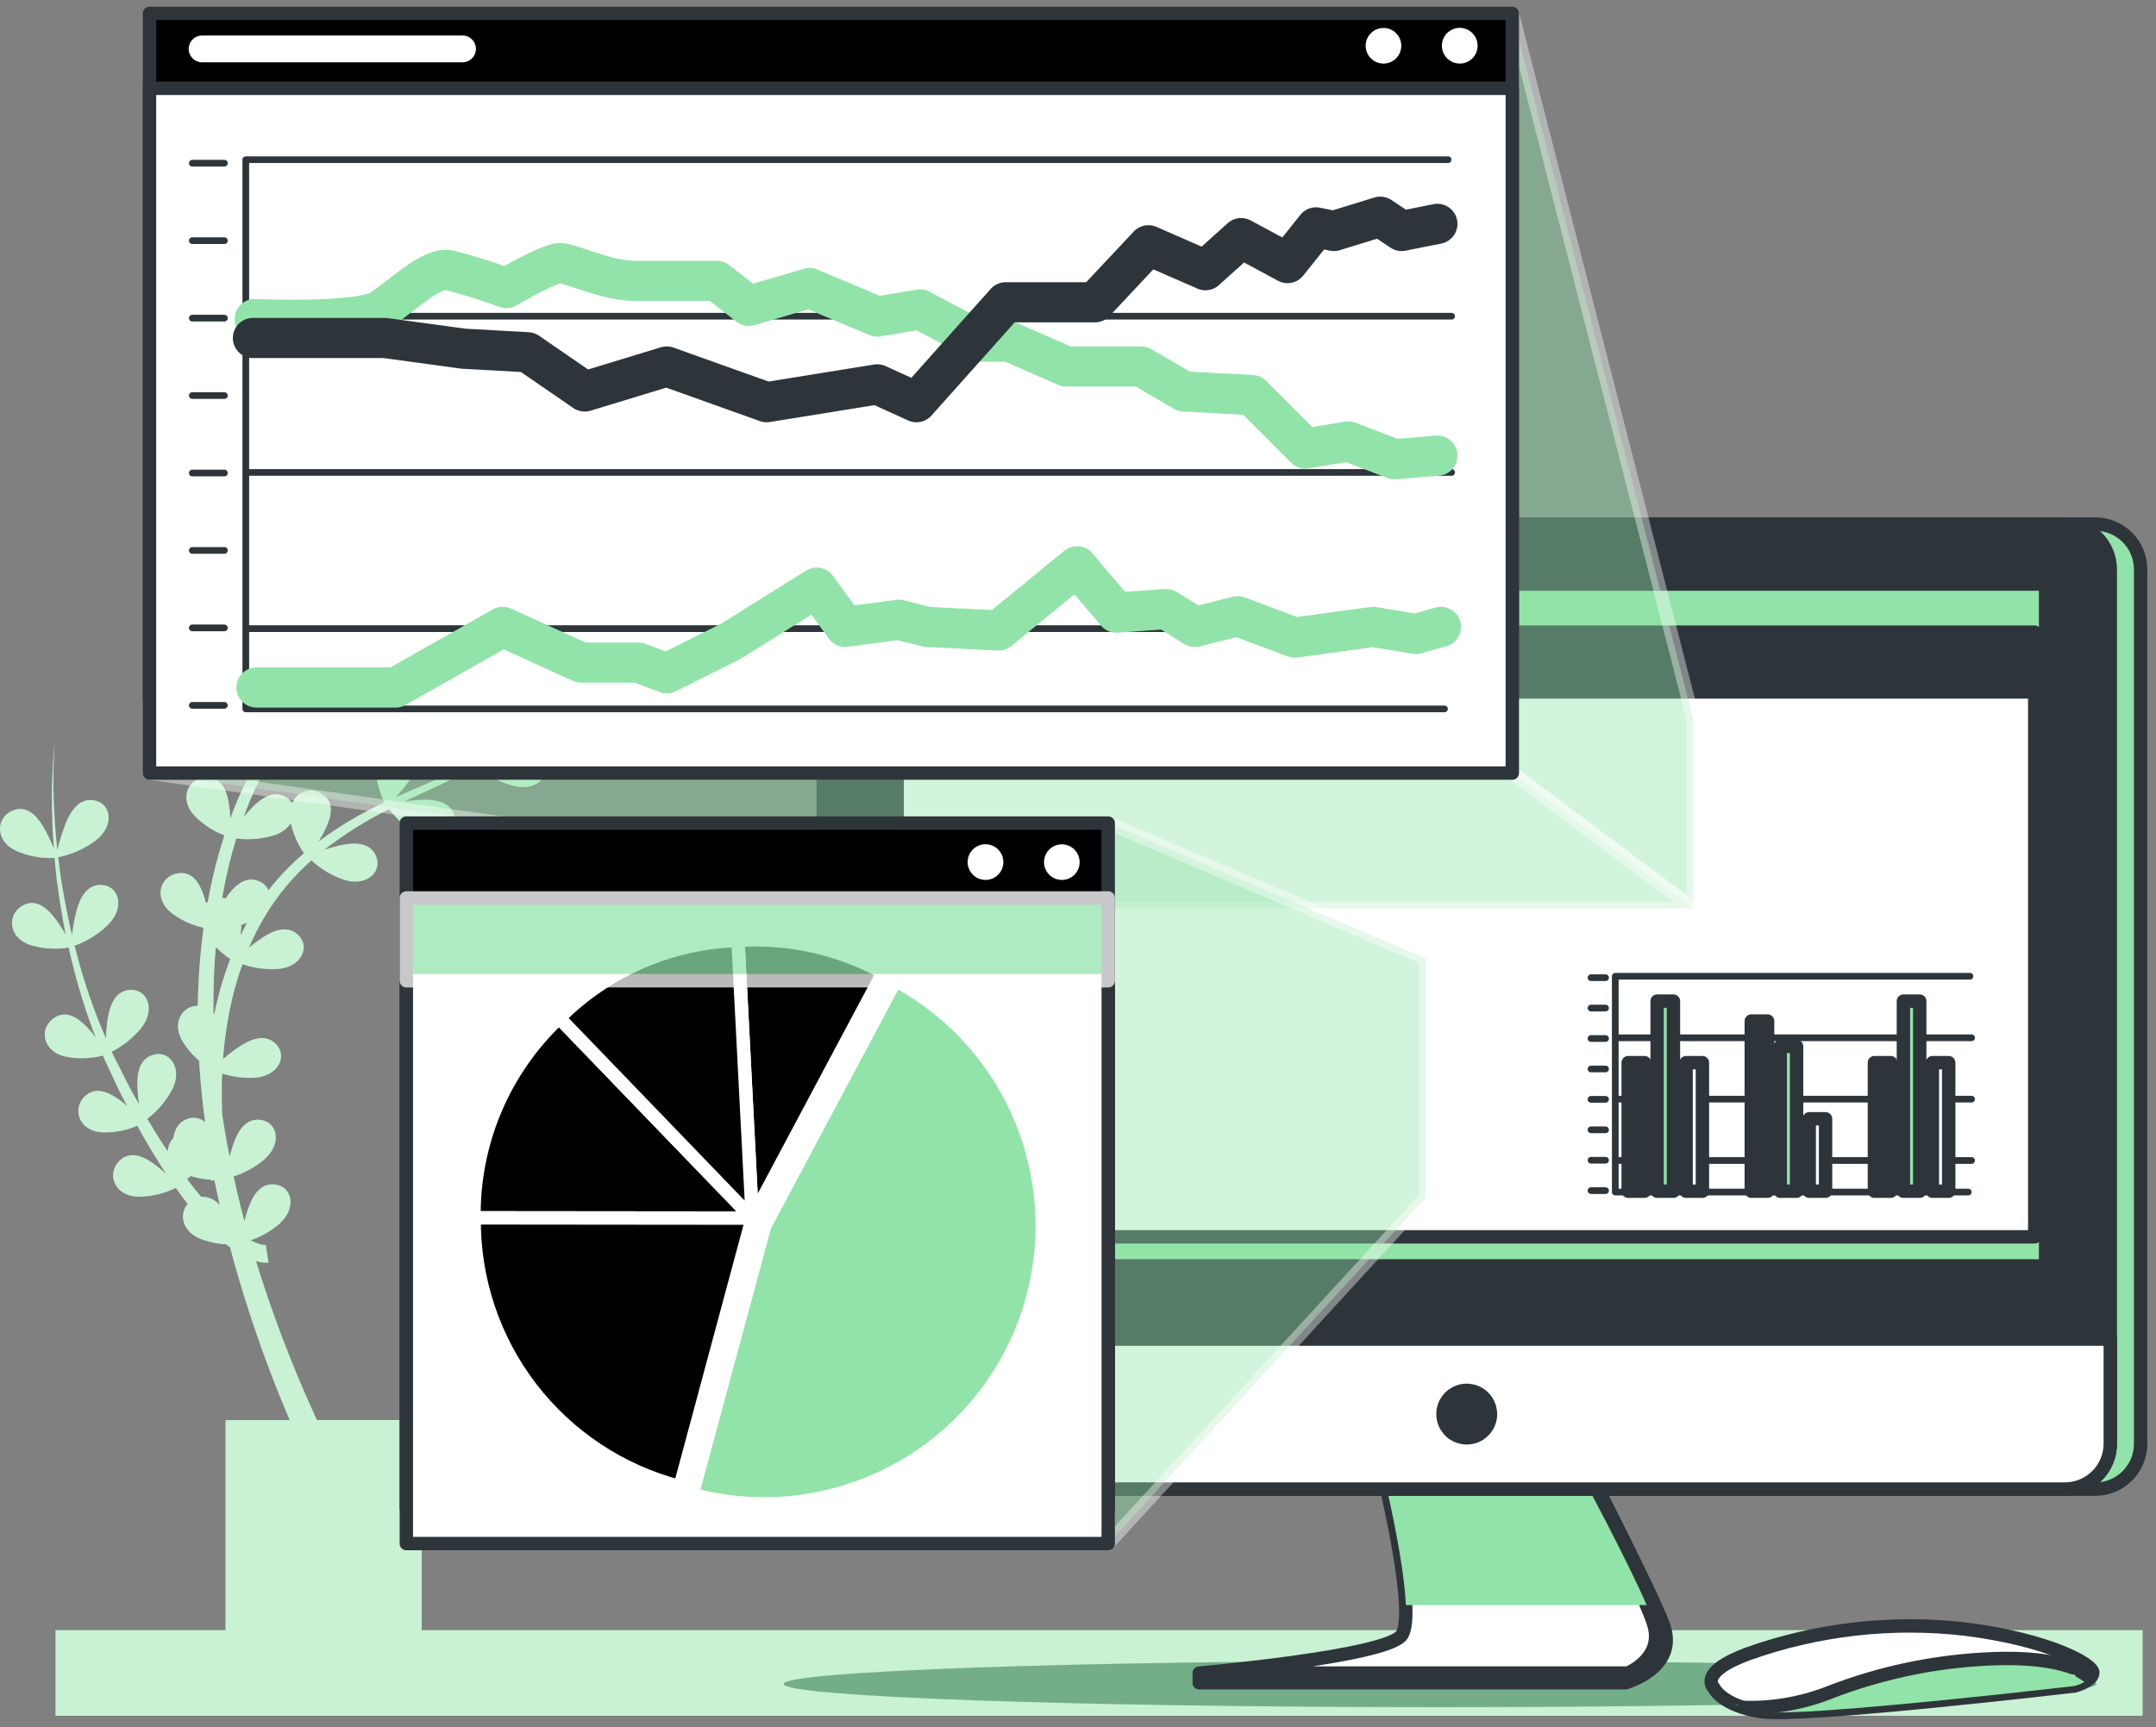 <svg
    xmlns="http://www.w3.org/2000/svg"
    width="161"
    height="129"
    viewBox="0 0 161 129"
    fill="none"
>
    <rect x="0" y="0" width="161" height="129" fill="#808080" stroke="none"/>
    <path
        d="M159.996 121.762H4.148V128.155H159.996V121.762Z"
        fill="#92E3A9"
    />
    <path
        opacity="0.5"
        d="M159.996 121.762H4.148V128.155H159.996V121.762Z"
        fill="white"
    />
    <path
        d="M42.959 53.185C42.196 53.433 41.448 53.722 40.717 54.052C41.117 53.756 41.516 53.457 41.916 53.149C43.698 51.72 45.393 50.186 46.991 48.553C45.117 50.378 43.113 52.064 40.997 53.601C41.286 53.093 41.542 52.567 41.764 52.026C42.144 51.031 42.236 50.028 41.284 49.497C40.118 48.841 38.699 49.82 39.075 51.495C39.3 52.429 39.741 53.298 40.361 54.032C38.982 54.987 37.541 55.85 36.05 56.618L35.906 56.69C36.223 56.143 36.502 55.576 36.741 54.991C37.12 54 37.212 52.993 36.261 52.466C35.094 51.806 33.676 52.789 34.051 54.464C34.275 55.387 34.708 56.246 35.318 56.973C33.524 57.856 31.666 58.608 29.824 59.423L29.556 59.543C29.917 59.156 30.25 58.745 30.555 58.312C31.158 57.437 31.478 56.486 30.679 55.742C29.696 54.831 28.089 55.459 28.061 57.185C28.062 58.138 28.285 59.078 28.713 59.93C26.989 60.73 25.35 61.703 23.822 62.832L23.774 62.871C23.98 62.544 24.168 62.205 24.337 61.856C24.789 60.894 24.956 59.902 24.049 59.299C23.864 59.171 23.653 59.087 23.43 59.052C23.208 59.018 22.981 59.035 22.766 59.102C22.551 59.168 22.354 59.283 22.19 59.437C22.026 59.591 21.899 59.78 21.82 59.99C21.699 59.802 21.534 59.646 21.34 59.535C20.425 59.007 19.526 59.579 18.759 60.386C18.559 60.598 18.359 60.822 18.187 61.049C18.781 59.397 19.529 57.803 20.421 56.29C21.267 56.663 22.181 56.859 23.106 56.865C24.928 56.865 25.7 55.347 24.805 54.404C24.077 53.641 23.054 53.932 22.087 54.492C21.767 54.677 21.458 54.88 21.16 55.099C22.088 53.704 23.14 52.395 24.305 51.191C25.055 51.81 25.928 52.263 26.866 52.518C28.637 52.953 29.752 51.67 29.108 50.54C28.589 49.62 27.51 49.657 26.451 49.964C25.947 50.118 25.452 50.301 24.968 50.512C25.452 50.044 25.951 49.593 26.455 49.145C27.122 48.578 27.81 48.03 28.505 47.495C29.257 48.094 30.127 48.529 31.058 48.769C32.829 49.205 33.94 47.922 33.3 46.791C32.781 45.872 31.702 45.908 30.643 46.216C30.391 46.288 30.143 46.376 29.896 46.468C30.819 45.808 31.758 45.165 32.693 44.526L33.564 43.93C34.345 44.585 35.262 45.058 36.249 45.313C38.02 45.748 39.13 44.465 38.491 43.335C37.972 42.416 36.893 42.452 35.834 42.759C35.414 42.885 35.002 43.033 34.599 43.203C34.779 43.075 34.959 42.947 35.135 42.803C35.466 42.567 35.79 42.324 36.114 42.076C36.513 41.776 36.889 41.441 37.28 41.125C37.5 40.949 37.716 40.761 37.928 40.569C38.712 41.231 39.636 41.708 40.629 41.964C42.399 42.4 43.51 41.117 42.871 39.986C42.351 39.067 41.272 39.103 40.214 39.41C39.62 39.594 39.038 39.814 38.471 40.07C39.194 39.398 39.894 38.699 40.553 37.972L40.685 37.82C40.969 37.504 41.252 37.181 41.524 36.853C41.796 36.525 42.144 36.082 42.439 35.686C43.657 34.095 44.657 32.348 45.412 30.491C44.62 32.324 43.588 34.044 42.343 35.606C41.112 37.175 39.738 38.626 38.239 39.942L38.076 40.082C38.42 39.492 38.725 38.879 38.987 38.248C39.386 37.257 39.458 36.25 38.507 35.722C37.34 35.063 35.922 36.046 36.297 37.72C36.537 38.712 37.019 39.629 37.7 40.389L37.348 40.693L36.949 41.037C36.713 41.225 36.477 41.404 36.237 41.584L35.838 41.876C35.498 42.128 35.15 42.372 34.803 42.611L34.307 42.951L33.74 43.351C34.069 42.783 34.36 42.194 34.611 41.588C34.991 40.593 35.083 39.59 34.131 39.059C32.965 38.404 31.546 39.386 31.922 41.057C32.154 42.018 32.613 42.91 33.26 43.658L32.841 43.93L31.282 44.949L30.979 45.149L30.111 45.728L29.736 45.98C29.336 46.256 28.936 46.535 28.537 46.823C28.873 46.247 29.169 45.649 29.424 45.033C29.804 44.042 29.896 43.035 28.945 42.507C27.778 41.848 26.359 42.831 26.735 44.505C26.972 45.479 27.441 46.381 28.101 47.135C27.422 47.634 26.755 48.146 26.103 48.681C25.628 49.081 25.156 49.481 24.701 49.912C24.901 49.542 25.079 49.161 25.232 48.769C25.632 47.774 25.704 46.771 24.753 46.244C23.586 45.584 22.167 46.568 22.543 48.242C22.768 49.164 23.201 50.023 23.809 50.751C22.515 52.039 21.348 53.448 20.325 54.959C20.442 54.523 20.531 54.08 20.593 53.633C20.721 52.578 20.569 51.587 19.518 51.299C18.223 50.943 17.084 52.238 17.855 53.78C18.3 54.629 18.935 55.363 19.709 55.926C18.707 57.573 17.866 59.312 17.2 61.121C17.186 60.744 17.149 60.367 17.088 59.994C16.912 58.943 16.485 58.036 15.394 58.056C14.055 58.084 13.332 59.655 14.507 60.909C15.137 61.564 15.906 62.071 16.756 62.392C16.303 63.79 15.932 65.214 15.646 66.656C15.602 66.884 15.566 67.111 15.522 67.339C15.474 67.383 15.426 67.427 15.382 67.475C15.334 67.279 15.278 67.075 15.214 66.888C14.878 65.881 14.315 65.045 13.244 65.237C11.921 65.465 11.446 67.123 12.804 68.19C13.497 68.716 14.294 69.088 15.142 69.281L15.19 69.397C15.046 70.48 14.934 71.571 14.866 72.666C14.814 73.465 14.786 74.3 14.77 75.12C13.627 75.12 12.82 76.374 13.607 77.733C13.941 78.296 14.366 78.798 14.866 79.219C14.962 80.758 15.114 82.296 15.318 83.823C15.156 83.674 14.958 83.569 14.744 83.52C14.53 83.47 14.306 83.477 14.095 83.539C13.376 83.735 13.052 84.314 12.932 85.026C12.68 85.293 12.537 85.645 12.533 86.013C11.997 85.214 11.494 84.414 11.002 83.567C11.751 82.993 12.372 82.269 12.824 81.441C13.687 79.843 12.716 78.44 11.462 78.78C10.443 79.056 10.215 80.099 10.263 81.214C10.278 81.636 10.318 82.058 10.383 82.476C10.203 82.169 10.027 81.857 9.855 81.549C9.416 80.75 9.056 79.951 8.624 79.152C8.521 78.956 8.429 78.752 8.341 78.552C9.184 78.13 9.929 77.535 10.527 76.806C11.673 75.391 10.982 73.837 9.687 73.937C8.636 74.021 8.217 75 8.041 76.103C7.967 76.583 7.925 77.067 7.913 77.553L7.537 76.686C6.739 74.718 6.08 72.697 5.567 70.636C6.52 70.297 7.385 69.751 8.101 69.037C9.384 67.739 8.852 66.128 7.553 66.096C6.498 66.072 5.983 67.004 5.695 68.094C5.554 68.674 5.447 69.261 5.376 69.853C5.1 68.654 4.86 67.475 4.66 66.276C4.524 65.533 4.436 64.778 4.341 64.026C5.366 63.823 6.332 63.39 7.166 62.76C8.604 61.641 8.285 59.962 7.002 59.775C5.959 59.611 5.328 60.47 4.904 61.505C4.654 62.157 4.445 62.825 4.277 63.503C4.197 62.632 4.105 61.757 4.065 60.882C3.951 59.074 3.959 57.261 4.089 55.455C3.904 57.26 3.842 59.076 3.901 60.889C3.901 61.725 3.973 62.556 4.025 63.391C3.796 62.824 3.529 62.272 3.226 61.741C2.678 60.825 1.955 60.142 0.944 60.542C-0.295 61.053 -0.403 62.772 1.152 63.523C2.067 63.942 3.071 64.133 4.077 64.078C4.149 64.822 4.209 65.569 4.325 66.308C4.48 67.487 4.68 68.658 4.912 69.821C4.659 69.374 4.376 68.946 4.065 68.538C3.405 67.703 2.594 67.111 1.667 67.651C0.504 68.318 0.62 70.049 2.259 70.58C3.188 70.869 4.172 70.935 5.132 70.772C5.586 72.856 6.186 74.905 6.926 76.906L7.166 77.505C6.954 77.225 6.726 76.958 6.482 76.706C5.743 75.939 4.884 75.431 3.989 76.067C2.898 76.846 3.19 78.544 4.872 78.92C5.805 79.11 6.769 79.082 7.689 78.84C7.769 79.044 7.857 79.24 7.957 79.447C8.357 80.27 8.712 81.114 9.132 81.921L9.496 82.612C9.289 82.431 9.073 82.26 8.848 82.101C7.977 81.489 7.034 81.154 6.279 81.941C5.356 82.912 5.955 84.526 7.681 84.578C8.565 84.602 9.442 84.434 10.255 84.087C10.746 84.982 11.258 85.865 11.809 86.732C12.013 87.064 12.209 87.391 12.441 87.719C12.127 87.425 11.795 87.151 11.446 86.9C10.579 86.289 9.631 85.953 8.88 86.74C7.953 87.711 8.556 89.326 10.283 89.378C11.269 89.389 12.245 89.166 13.128 88.726C13.41 89.126 13.706 89.525 14.015 89.925C13.372 90.672 13.579 91.923 14.886 92.495C15.521 92.758 16.198 92.908 16.884 92.938L17.132 93.126L17.176 93.158C18.001 96.245 18.98 99.288 20.109 102.277C20.591 103.553 21.1 104.817 21.636 106.069H16.84V124.983H31.49V106.065H23.662C22.994 104.607 22.355 103.132 21.756 101.642C20.776 99.192 19.889 96.71 19.114 94.189C19.245 94.228 19.379 94.259 19.514 94.281C19.691 94.316 19.873 94.324 20.053 94.305L19.845 92.99H19.817H19.706C19.634 92.99 19.538 92.954 19.454 92.942C19.27 92.89 19.091 92.823 18.918 92.742L18.71 92.646C19.481 92.378 20.196 91.972 20.82 91.448C22.211 90.249 21.816 88.61 20.525 88.471C19.474 88.355 18.882 89.242 18.527 90.293C18.419 90.592 18.331 90.904 18.251 91.208C18.179 90.928 18.099 90.648 18.031 90.369C17.819 89.541 17.632 88.706 17.44 87.871C18.275 87.605 19.05 87.179 19.721 86.616C21.112 85.418 20.717 83.783 19.426 83.643C18.375 83.527 17.783 84.414 17.428 85.465C17.319 85.771 17.226 86.082 17.148 86.397C17.028 85.785 16.908 85.178 16.804 84.566C16.724 84.111 16.657 83.659 16.589 83.204C16.561 82.556 16.553 81.909 16.561 81.257C16.561 80.902 16.561 80.546 16.593 80.187C17.375 80.437 18.197 80.543 19.018 80.498C20.836 80.378 21.512 78.82 20.561 77.937C19.785 77.213 18.782 77.573 17.851 78.189C17.433 78.471 17.033 78.78 16.652 79.112C16.763 77.591 16.993 76.081 17.34 74.596C17.547 73.722 17.803 72.86 18.107 72.015C18.942 72.304 19.826 72.427 20.709 72.378C22.527 72.262 23.202 70.704 22.251 69.817C21.476 69.097 20.473 69.453 19.542 70.073C19.211 70.296 18.892 70.536 18.587 70.792C18.936 69.964 19.345 69.163 19.809 68.394C20.739 66.849 21.901 65.455 23.254 64.262C23.949 64.906 24.771 65.397 25.668 65.705C27.398 66.272 28.605 65.073 28.065 63.898C27.618 62.944 26.551 62.9 25.46 63.127C25.045 63.217 24.635 63.33 24.233 63.467L24.257 63.443C25.748 62.279 27.355 61.272 29.052 60.438C29.649 61.224 30.41 61.87 31.282 62.332C32.901 63.167 34.283 62.176 33.924 60.929C33.632 59.914 32.589 59.703 31.47 59.731C31.034 59.756 30.599 59.804 30.167 59.874C31.966 59.023 33.808 58.22 35.578 57.281L35.614 57.261C36.409 57.946 37.351 58.438 38.367 58.7C40.138 59.139 41.252 57.852 40.613 56.721C40.09 55.802 39.015 55.842 37.952 56.146C37.652 56.234 37.352 56.342 37.065 56.454C38.248 55.765 39.395 55.015 40.501 54.208L40.597 54.308C40.595 54.293 40.595 54.279 40.597 54.264C41.398 54.956 42.347 55.455 43.37 55.722C45.141 56.158 46.252 54.875 45.612 53.745C45.097 52.837 44.034 52.877 42.959 53.185ZM15.018 89.394C14.659 88.966 14.315 88.526 13.975 88.079C14.059 88.007 14.147 87.927 14.235 87.839C14.733 87.995 15.248 88.087 15.769 88.115C15.769 88.143 15.769 88.171 15.769 88.199L16.013 88.147C16.137 88.778 16.273 89.406 16.413 90.033C16.249 89.821 16.037 89.653 15.794 89.541C15.551 89.43 15.285 89.379 15.018 89.394ZM16.325 74.348C16.201 74.816 16.093 75.291 15.997 75.767C15.979 75.737 15.958 75.708 15.933 75.683C15.933 74.708 15.949 73.736 15.981 72.766C16.009 72.087 16.057 71.411 16.117 70.732C16.444 71.069 16.806 71.37 17.196 71.631C16.852 72.519 16.561 73.426 16.325 74.348ZM17.963 69.873C17.963 69.697 18.003 69.517 18.015 69.341C18.015 69.249 18.015 69.161 18.015 69.073C18.159 69.029 18.303 68.978 18.451 68.918C18.283 69.233 18.119 69.549 17.963 69.873ZM20.045 66.492C19.974 66.335 19.873 66.194 19.747 66.076C19.62 65.959 19.472 65.868 19.31 65.809C18.327 65.409 17.524 66.128 16.888 67.047L16.86 67.091H16.796C16.729 67.076 16.661 67.067 16.593 67.063C16.593 67.007 16.593 66.951 16.621 66.896C16.874 65.454 17.214 64.029 17.64 62.628C18.557 62.743 19.488 62.671 20.377 62.416C20.92 62.276 21.396 61.948 21.72 61.489C21.897 62.293 22.231 63.055 22.703 63.731C21.722 64.56 20.832 65.489 20.045 66.504V66.492Z"
        fill="#92E3A9"
    />
    <path
        opacity="0.5"
        d="M42.959 53.185C42.196 53.433 41.448 53.722 40.717 54.052C41.117 53.756 41.516 53.457 41.916 53.149C43.698 51.72 45.393 50.186 46.991 48.553C45.117 50.378 43.113 52.064 40.997 53.601C41.286 53.093 41.542 52.567 41.764 52.026C42.144 51.031 42.236 50.028 41.284 49.497C40.118 48.841 38.699 49.82 39.075 51.495C39.3 52.429 39.741 53.298 40.361 54.032C38.982 54.987 37.541 55.85 36.05 56.618L35.906 56.69C36.223 56.143 36.502 55.576 36.741 54.991C37.12 54 37.212 52.993 36.261 52.466C35.094 51.806 33.676 52.789 34.051 54.464C34.275 55.387 34.708 56.246 35.318 56.973C33.524 57.856 31.666 58.608 29.824 59.423L29.556 59.543C29.917 59.156 30.25 58.745 30.555 58.312C31.158 57.437 31.478 56.486 30.679 55.742C29.696 54.831 28.089 55.459 28.061 57.185C28.062 58.138 28.285 59.078 28.713 59.93C26.989 60.73 25.35 61.703 23.822 62.832L23.774 62.871C23.98 62.544 24.168 62.205 24.337 61.856C24.789 60.894 24.956 59.902 24.049 59.299C23.864 59.171 23.653 59.087 23.43 59.052C23.208 59.018 22.981 59.035 22.766 59.102C22.551 59.168 22.354 59.283 22.19 59.437C22.026 59.591 21.899 59.78 21.82 59.99C21.699 59.802 21.534 59.646 21.34 59.535C20.425 59.007 19.526 59.579 18.759 60.386C18.559 60.598 18.359 60.822 18.187 61.049C18.781 59.397 19.529 57.803 20.421 56.29C21.267 56.663 22.181 56.859 23.106 56.865C24.928 56.865 25.7 55.347 24.805 54.404C24.077 53.641 23.054 53.932 22.087 54.492C21.767 54.677 21.458 54.88 21.16 55.099C22.088 53.704 23.14 52.395 24.305 51.191C25.055 51.81 25.928 52.263 26.866 52.518C28.637 52.953 29.752 51.67 29.108 50.54C28.589 49.62 27.51 49.657 26.451 49.964C25.947 50.118 25.452 50.301 24.968 50.512C25.452 50.044 25.951 49.593 26.455 49.145C27.122 48.578 27.81 48.03 28.505 47.495C29.257 48.094 30.127 48.529 31.058 48.769C32.829 49.205 33.94 47.922 33.3 46.791C32.781 45.872 31.702 45.908 30.643 46.216C30.391 46.288 30.143 46.376 29.896 46.468C30.819 45.808 31.758 45.165 32.693 44.526L33.564 43.93C34.345 44.585 35.262 45.058 36.249 45.313C38.02 45.748 39.13 44.465 38.491 43.335C37.972 42.416 36.893 42.452 35.834 42.759C35.414 42.885 35.002 43.033 34.599 43.203C34.779 43.075 34.959 42.947 35.135 42.803C35.466 42.567 35.79 42.324 36.114 42.076C36.513 41.776 36.889 41.441 37.28 41.125C37.5 40.949 37.716 40.761 37.928 40.569C38.712 41.231 39.636 41.708 40.629 41.964C42.399 42.4 43.51 41.117 42.871 39.986C42.351 39.067 41.272 39.103 40.214 39.41C39.62 39.594 39.038 39.814 38.471 40.07C39.194 39.398 39.894 38.699 40.553 37.972L40.685 37.82C40.969 37.504 41.252 37.181 41.524 36.853C41.796 36.525 42.144 36.082 42.439 35.686C43.657 34.095 44.657 32.348 45.412 30.491C44.62 32.324 43.588 34.044 42.343 35.606C41.112 37.175 39.738 38.626 38.239 39.942L38.076 40.082C38.42 39.492 38.725 38.879 38.987 38.248C39.386 37.257 39.458 36.25 38.507 35.722C37.34 35.063 35.922 36.046 36.297 37.72C36.537 38.712 37.019 39.629 37.7 40.389L37.348 40.693L36.949 41.037C36.713 41.225 36.477 41.404 36.237 41.584L35.838 41.876C35.498 42.128 35.15 42.372 34.803 42.611L34.307 42.951L33.74 43.351C34.069 42.783 34.36 42.194 34.611 41.588C34.991 40.593 35.083 39.59 34.131 39.059C32.965 38.404 31.546 39.386 31.922 41.057C32.154 42.018 32.613 42.91 33.26 43.658L32.841 43.93L31.282 44.949L30.979 45.149L30.111 45.728L29.736 45.98C29.336 46.256 28.936 46.535 28.537 46.823C28.873 46.247 29.169 45.649 29.424 45.033C29.804 44.042 29.896 43.035 28.945 42.507C27.778 41.848 26.359 42.831 26.735 44.505C26.972 45.479 27.441 46.381 28.101 47.135C27.422 47.634 26.755 48.146 26.103 48.681C25.628 49.081 25.156 49.481 24.701 49.912C24.901 49.542 25.079 49.161 25.232 48.769C25.632 47.774 25.704 46.771 24.753 46.244C23.586 45.584 22.167 46.568 22.543 48.242C22.768 49.164 23.201 50.023 23.809 50.751C22.515 52.039 21.348 53.448 20.325 54.959C20.442 54.523 20.531 54.08 20.593 53.633C20.721 52.578 20.569 51.587 19.518 51.299C18.223 50.943 17.084 52.238 17.855 53.78C18.3 54.629 18.935 55.363 19.709 55.926C18.707 57.573 17.866 59.312 17.2 61.121C17.186 60.744 17.149 60.367 17.088 59.994C16.912 58.943 16.485 58.036 15.394 58.056C14.055 58.084 13.332 59.655 14.507 60.909C15.137 61.564 15.906 62.071 16.756 62.392C16.303 63.79 15.932 65.214 15.646 66.656C15.602 66.884 15.566 67.111 15.522 67.339C15.474 67.383 15.426 67.427 15.382 67.475C15.334 67.279 15.278 67.075 15.214 66.888C14.878 65.881 14.315 65.045 13.244 65.237C11.921 65.465 11.446 67.123 12.804 68.19C13.497 68.716 14.294 69.088 15.142 69.281L15.19 69.397C15.046 70.48 14.934 71.571 14.866 72.666C14.814 73.465 14.786 74.3 14.77 75.12C13.627 75.12 12.82 76.374 13.607 77.733C13.941 78.296 14.366 78.798 14.866 79.219C14.962 80.758 15.114 82.296 15.318 83.823C15.156 83.674 14.958 83.569 14.744 83.52C14.53 83.47 14.306 83.477 14.095 83.539C13.376 83.735 13.052 84.314 12.932 85.026C12.68 85.293 12.537 85.645 12.533 86.013C11.997 85.214 11.494 84.414 11.002 83.567C11.751 82.993 12.372 82.269 12.824 81.441C13.687 79.843 12.716 78.44 11.462 78.78C10.443 79.056 10.215 80.099 10.263 81.214C10.278 81.636 10.318 82.058 10.383 82.476C10.203 82.169 10.027 81.857 9.855 81.549C9.416 80.75 9.056 79.951 8.624 79.152C8.521 78.956 8.429 78.752 8.341 78.552C9.184 78.13 9.929 77.535 10.527 76.806C11.673 75.391 10.982 73.837 9.687 73.937C8.636 74.021 8.217 75 8.041 76.103C7.967 76.583 7.925 77.067 7.913 77.553L7.537 76.686C6.739 74.718 6.08 72.697 5.567 70.636C6.52 70.297 7.385 69.751 8.101 69.037C9.384 67.739 8.852 66.128 7.553 66.096C6.498 66.072 5.983 67.004 5.695 68.094C5.554 68.674 5.447 69.261 5.376 69.853C5.1 68.654 4.86 67.475 4.66 66.276C4.524 65.533 4.436 64.778 4.341 64.026C5.366 63.823 6.332 63.39 7.166 62.76C8.604 61.641 8.285 59.962 7.002 59.775C5.959 59.611 5.328 60.47 4.904 61.505C4.654 62.157 4.445 62.825 4.277 63.503C4.197 62.632 4.105 61.757 4.065 60.882C3.951 59.074 3.959 57.261 4.089 55.455C3.904 57.26 3.842 59.076 3.901 60.889C3.901 61.725 3.973 62.556 4.025 63.391C3.796 62.824 3.529 62.272 3.226 61.741C2.678 60.825 1.955 60.142 0.944 60.542C-0.295 61.053 -0.403 62.772 1.152 63.523C2.067 63.942 3.071 64.133 4.077 64.078C4.149 64.822 4.209 65.569 4.325 66.308C4.48 67.487 4.68 68.658 4.912 69.821C4.659 69.374 4.376 68.946 4.065 68.538C3.405 67.703 2.594 67.111 1.667 67.651C0.504 68.318 0.62 70.049 2.259 70.58C3.188 70.869 4.172 70.935 5.132 70.772C5.586 72.856 6.186 74.905 6.926 76.906L7.166 77.505C6.954 77.225 6.726 76.958 6.482 76.706C5.743 75.939 4.884 75.431 3.989 76.067C2.898 76.846 3.19 78.544 4.872 78.92C5.805 79.11 6.769 79.082 7.689 78.84C7.769 79.044 7.857 79.24 7.957 79.447C8.357 80.27 8.712 81.114 9.132 81.921L9.496 82.612C9.289 82.431 9.073 82.26 8.848 82.101C7.977 81.489 7.034 81.154 6.279 81.941C5.356 82.912 5.955 84.526 7.681 84.578C8.565 84.602 9.442 84.434 10.255 84.087C10.746 84.982 11.258 85.865 11.809 86.732C12.013 87.064 12.209 87.391 12.441 87.719C12.127 87.425 11.795 87.151 11.446 86.9C10.579 86.289 9.631 85.953 8.88 86.74C7.953 87.711 8.556 89.326 10.283 89.378C11.269 89.389 12.245 89.166 13.128 88.726C13.41 89.126 13.706 89.525 14.015 89.925C13.372 90.672 13.579 91.923 14.886 92.495C15.521 92.758 16.198 92.908 16.884 92.938L17.132 93.126L17.176 93.158C18.001 96.245 18.98 99.288 20.109 102.277C20.591 103.553 21.1 104.817 21.636 106.069H16.84V124.983H31.49V106.065H23.662C22.994 104.607 22.355 103.132 21.756 101.642C20.776 99.192 19.889 96.71 19.114 94.189C19.245 94.228 19.379 94.259 19.514 94.281C19.691 94.316 19.873 94.324 20.053 94.305L19.845 92.99H19.817H19.706C19.634 92.99 19.538 92.954 19.454 92.942C19.27 92.89 19.091 92.823 18.918 92.742L18.71 92.646C19.481 92.378 20.196 91.972 20.82 91.448C22.211 90.249 21.816 88.61 20.525 88.471C19.474 88.355 18.882 89.242 18.527 90.293C18.419 90.592 18.331 90.904 18.251 91.208C18.179 90.928 18.099 90.648 18.031 90.369C17.819 89.541 17.632 88.706 17.44 87.871C18.275 87.605 19.05 87.179 19.721 86.616C21.112 85.418 20.717 83.783 19.426 83.643C18.375 83.527 17.783 84.414 17.428 85.465C17.319 85.771 17.226 86.082 17.148 86.397C17.028 85.785 16.908 85.178 16.804 84.566C16.724 84.111 16.657 83.659 16.589 83.204C16.561 82.556 16.553 81.909 16.561 81.257C16.561 80.902 16.561 80.546 16.593 80.187C17.375 80.437 18.197 80.543 19.018 80.498C20.836 80.378 21.512 78.82 20.561 77.937C19.785 77.213 18.782 77.573 17.851 78.189C17.433 78.471 17.033 78.78 16.652 79.112C16.763 77.591 16.993 76.081 17.34 74.596C17.547 73.722 17.803 72.86 18.107 72.015C18.942 72.304 19.826 72.427 20.709 72.378C22.527 72.262 23.202 70.704 22.251 69.817C21.476 69.097 20.473 69.453 19.542 70.073C19.211 70.296 18.892 70.536 18.587 70.792C18.936 69.964 19.345 69.163 19.809 68.394C20.739 66.849 21.901 65.455 23.254 64.262C23.949 64.906 24.771 65.397 25.668 65.705C27.398 66.272 28.605 65.073 28.065 63.898C27.618 62.944 26.551 62.9 25.46 63.127C25.045 63.217 24.635 63.33 24.233 63.467L24.257 63.443C25.748 62.279 27.355 61.272 29.052 60.438C29.649 61.224 30.41 61.87 31.282 62.332C32.901 63.167 34.283 62.176 33.924 60.929C33.632 59.914 32.589 59.703 31.47 59.731C31.034 59.756 30.599 59.804 30.167 59.874C31.966 59.023 33.808 58.22 35.578 57.281L35.614 57.261C36.409 57.946 37.351 58.438 38.367 58.7C40.138 59.139 41.252 57.852 40.613 56.721C40.09 55.802 39.015 55.842 37.952 56.146C37.652 56.234 37.352 56.342 37.065 56.454C38.248 55.765 39.395 55.015 40.501 54.208L40.597 54.308C40.595 54.293 40.595 54.279 40.597 54.264C41.398 54.956 42.347 55.455 43.37 55.722C45.141 56.158 46.252 54.875 45.612 53.745C45.097 52.837 44.034 52.877 42.959 53.185ZM15.018 89.394C14.659 88.966 14.315 88.526 13.975 88.079C14.059 88.007 14.147 87.927 14.235 87.839C14.733 87.995 15.248 88.087 15.769 88.115C15.769 88.143 15.769 88.171 15.769 88.199L16.013 88.147C16.137 88.778 16.273 89.406 16.413 90.033C16.249 89.821 16.037 89.653 15.794 89.541C15.551 89.43 15.285 89.379 15.018 89.394ZM16.325 74.348C16.201 74.816 16.093 75.291 15.997 75.767C15.979 75.737 15.958 75.708 15.933 75.683C15.933 74.708 15.949 73.736 15.981 72.766C16.009 72.087 16.057 71.411 16.117 70.732C16.444 71.069 16.806 71.37 17.196 71.631C16.852 72.519 16.561 73.426 16.325 74.348ZM17.963 69.873C17.963 69.697 18.003 69.517 18.015 69.341C18.015 69.249 18.015 69.161 18.015 69.073C18.159 69.029 18.303 68.978 18.451 68.918C18.283 69.233 18.119 69.549 17.963 69.873ZM20.045 66.492C19.974 66.335 19.873 66.194 19.747 66.076C19.62 65.959 19.472 65.868 19.31 65.809C18.327 65.409 17.524 66.128 16.888 67.047L16.86 67.091H16.796C16.729 67.076 16.661 67.067 16.593 67.063C16.593 67.007 16.593 66.951 16.621 66.896C16.874 65.454 17.214 64.029 17.64 62.628C18.557 62.743 19.488 62.671 20.377 62.416C20.92 62.276 21.396 61.948 21.72 61.489C21.897 62.293 22.231 63.055 22.703 63.731C21.722 64.56 20.832 65.489 20.045 66.504V66.492Z"
        fill="white"
    />
    <path
        d="M156.552 125.778C156.552 126.737 134.605 127.512 107.536 127.512C80.466 127.512 58.516 126.737 58.516 125.778C58.516 124.819 80.462 124.048 107.536 124.048C134.609 124.048 156.552 124.823 156.552 125.778Z"
        fill="#92E3A9"
    />
    <path
        opacity="0.3"
        d="M156.552 125.778C156.552 126.737 134.605 127.512 107.536 127.512C80.466 127.512 58.516 126.737 58.516 125.778C58.516 124.819 80.462 124.048 107.536 124.048C134.609 124.048 156.552 124.823 156.552 125.778Z"
        fill="#2E353A"
    />
    <path
        d="M104.009 110.217C104.009 110.217 106.406 120.463 105.355 122.149C104.001 124.351 89.555 125.678 89.555 125.678H121.408C121.408 125.678 125.404 124.559 124.205 121.35C123.274 118.864 118.818 110.217 118.818 110.217H104.009Z"
        fill="white"
        stroke="#2E353A"
        stroke-linecap="round"
        stroke-linejoin="round"
    />
    <path
        d="M103.313 110.217C103.313 110.217 105.855 120.551 104.66 122.149C103.465 123.748 89.555 124.966 89.555 124.966H121.555C121.555 124.966 124.249 123.879 123.501 121.35C122.754 118.82 118.119 110.217 118.119 110.217H103.313Z"
        fill="white"
        stroke="#2E353A"
        stroke-linecap="round"
        stroke-linejoin="round"
    />
    <g style="mix-blend-mode:multiply">
        <path
            d="M118.118 110.217H103.332C103.332 110.217 104.835 116.339 104.982 119.887H122.965C121.49 116.475 118.118 110.217 118.118 110.217Z"
            fill="#92E3A9"
        />
    </g>
    <path
        d="M121.408 125.019H89.555V125.678H121.408V125.019Z"
        fill="white"
        stroke="#2E353A"
        stroke-linecap="round"
        stroke-linejoin="round"
    />
    <path
        d="M156.463 39.143H67.131C65.259 39.143 63.742 40.66 63.742 42.531V107.839C63.742 109.711 65.259 111.228 67.131 111.228H156.463C158.335 111.228 159.852 109.711 159.852 107.839V42.531C159.852 40.66 158.335 39.143 156.463 39.143Z"
        fill="#92E3A9"
        stroke="#2E353A"
        stroke-linecap="round"
        stroke-linejoin="round"
    />
    <path
        d="M154.198 39.143H64.865C62.994 39.143 61.477 40.66 61.477 42.531V107.839C61.477 109.711 62.994 111.228 64.865 111.228H154.198C156.069 111.228 157.587 109.711 157.587 107.839V42.531C157.587 40.66 156.069 39.143 154.198 39.143Z"
        fill="#2E353A"
        stroke="#2E353A"
        stroke-linecap="round"
        stroke-linejoin="round"
    />
    <path
        d="M61.477 100.019H157.587V107.831C157.587 108.73 157.23 109.592 156.594 110.227C155.959 110.863 155.097 111.22 154.198 111.22H64.865C63.967 111.22 63.105 110.863 62.469 110.227C61.834 109.592 61.477 108.73 61.477 107.831V100.019Z"
        fill="white"
        stroke="#2E353A"
        stroke-linecap="round"
        stroke-linejoin="round"
    />
    <path
        d="M152.756 43.626H66.312V94.552H152.756V43.626Z"
        fill="#92E3A9"
        stroke="#2E353A"
        stroke-linecap="round"
        stroke-linejoin="round"
    />
    <path
        d="M111.302 105.622C111.302 105.271 111.198 104.928 111.003 104.636C110.808 104.344 110.531 104.116 110.206 103.982C109.882 103.848 109.525 103.813 109.181 103.882C108.836 103.951 108.52 104.12 108.272 104.369C108.024 104.617 107.856 104.934 107.788 105.278C107.72 105.623 107.755 105.98 107.89 106.304C108.025 106.628 108.253 106.905 108.545 107.099C108.838 107.294 109.181 107.397 109.532 107.396C109.765 107.396 109.996 107.35 110.211 107.261C110.426 107.172 110.621 107.041 110.785 106.876C110.95 106.711 111.08 106.516 111.169 106.301C111.258 106.085 111.303 105.855 111.302 105.622Z"
        fill="#2E353A"
        stroke="#2E353A"
        stroke-linecap="round"
        stroke-linejoin="round"
    />
    <path
        d="M151.945 47.215H66.992V51.678H151.945V47.215Z"
        fill="#2E353A"
        stroke="#2E353A"
        stroke-linecap="round"
        stroke-linejoin="round"
    />
    <path
        d="M81.007 51.682L79.992 48.925H66.992V51.682V55.339V92.382H151.945V51.682H81.007Z"
        fill="white"
        stroke="#2E353A"
        stroke-linecap="round"
        stroke-linejoin="round"
    />
    <path
        d="M127.983 126.069C127.983 126.069 128.53 127.392 131.547 127.852C134.564 128.311 154.912 125.929 154.912 125.929C154.912 125.929 156.191 125.61 156.283 124.97C156.375 124.331 152.99 122.457 146.728 121.678C141.279 121.052 135.759 121.678 130.588 123.508C126.704 124.926 127.983 126.069 127.983 126.069Z"
        fill="white"
        stroke="#2E353A"
        stroke-linecap="round"
        stroke-linejoin="round"
    />
    <g style="mix-blend-mode:multiply">
        <path
            d="M151.4 123.828C150.041 123.828 146.968 123.972 144.467 124.188C141.965 124.404 137.821 125.974 135.536 126.757C133.25 127.54 129.605 127.333 129.605 127.333C130.229 127.586 130.881 127.761 131.548 127.852C134.565 128.308 154.913 125.93 154.913 125.93C155.359 125.819 155.771 125.599 156.112 125.291C154.821 124.356 152.511 123.828 151.4 123.828Z"
            fill="#92E3A9"
        />
    </g>
    <path
        d="M155.359 124.847C155.537 124.94 155.707 125.048 155.867 125.17"
        stroke="#2E353A"
        stroke-linecap="round"
        stroke-linejoin="round"
    />
    <path
        d="M130.227 127.532C132.347 127.595 134.459 127.238 136.44 126.481C140.644 124.827 145.111 123.943 149.628 123.872C152.253 123.852 153.859 124.212 154.822 124.575"
        stroke="#2E353A"
        stroke-linecap="round"
        stroke-linejoin="round"
    />
    <path
        d="M147.107 72.918H120.621V89.038H146.983"
        stroke="#2E353A"
        stroke-width="0.5"
        stroke-linecap="round"
        stroke-linejoin="round"
    />
    <path
        d="M120.742 77.513H147.228"
        stroke="#2E353A"
        stroke-width="0.5"
        stroke-linecap="round"
        stroke-linejoin="round"
    />
    <path
        d="M120.742 82.097H147.228"
        stroke="#2E353A"
        stroke-width="0.5"
        stroke-linecap="round"
        stroke-linejoin="round"
    />
    <path
        d="M120.742 86.68H147.228"
        stroke="#2E353A"
        stroke-width="0.5"
        stroke-linecap="round"
        stroke-linejoin="round"
    />
    <path
        d="M119.896 73.025H118.809"
        stroke="#2E353A"
        stroke-width="0.5"
        stroke-linecap="round"
        stroke-linejoin="round"
    />
    <path
        d="M119.896 75.295H118.809"
        stroke="#2E353A"
        stroke-width="0.5"
        stroke-linecap="round"
        stroke-linejoin="round"
    />
    <path
        d="M119.896 77.569H118.809"
        stroke="#2E353A"
        stroke-width="0.5"
        stroke-linecap="round"
        stroke-linejoin="round"
    />
    <path
        d="M119.896 79.843H118.809"
        stroke="#2E353A"
        stroke-width="0.5"
        stroke-linecap="round"
        stroke-linejoin="round"
    />
    <path
        d="M119.896 82.112H118.809"
        stroke="#2E353A"
        stroke-width="0.5"
        stroke-linecap="round"
        stroke-linejoin="round"
    />
    <path
        d="M119.896 84.387H118.809"
        stroke="#2E353A"
        stroke-width="0.5"
        stroke-linecap="round"
        stroke-linejoin="round"
    />
    <path
        d="M119.896 86.66H118.809"
        stroke="#2E353A"
        stroke-width="0.5"
        stroke-linecap="round"
        stroke-linejoin="round"
    />
    <path
        d="M119.896 88.93H118.809"
        stroke="#2E353A"
        stroke-width="0.5"
        stroke-linecap="round"
        stroke-linejoin="round"
    />
    <path
        d="M122.805 79.371H121.586V88.974H122.805V79.371Z"
        fill="#2E353A"
        stroke="#2E353A"
        stroke-linecap="round"
        stroke-linejoin="round"
    />
    <path
        d="M124.965 74.775H123.746V88.974H124.965V74.775Z"
        fill="#92E3A9"
        stroke="#2E353A"
        stroke-linecap="round"
        stroke-linejoin="round"
    />
    <path
        d="M127.129 79.371H125.91V88.974H127.129V79.371Z"
        fill="white"
        stroke="#2E353A"
        stroke-linecap="round"
        stroke-linejoin="round"
    />
    <path
        d="M131.996 76.263H130.777V88.974H131.996V76.263Z"
        fill="#2E353A"
        stroke="#2E353A"
        stroke-linecap="round"
        stroke-linejoin="round"
    />
    <path
        d="M134.16 78.156H132.941V88.974H134.16V78.156Z"
        fill="#92E3A9"
        stroke="#2E353A"
        stroke-linecap="round"
        stroke-linejoin="round"
    />
    <path
        d="M136.324 83.564H135.105V88.974H136.324V83.564Z"
        fill="white"
        stroke="#2E353A"
        stroke-linecap="round"
        stroke-linejoin="round"
    />
    <path
        d="M141.191 79.371H139.973V88.974H141.191V79.371Z"
        fill="#2E353A"
        stroke="#2E353A"
        stroke-linecap="round"
        stroke-linejoin="round"
    />
    <path
        d="M143.356 74.775H142.137V88.974H143.356V74.775Z"
        fill="#92E3A9"
        stroke="#2E353A"
        stroke-linecap="round"
        stroke-linejoin="round"
    />
    <path
        d="M145.52 79.371H144.301V88.974H145.52V79.371Z"
        fill="white"
        stroke="#2E353A"
        stroke-linecap="round"
        stroke-linejoin="round"
    />
    <path
        opacity="0.4"
        d="M112.934 57.745L126.448 67.859V53.736L112.934 1V57.745Z"
        fill="#92E3A9"
        stroke="white"
        stroke-linecap="round"
        stroke-linejoin="round"
    />
    <path
        opacity="0.4"
        d="M126.447 67.858H82.49L11.164 57.744H112.932L126.447 67.858Z"
        fill="#92E3A9"
        stroke="white"
        stroke-linecap="round"
        stroke-linejoin="round"
    />
    <path
        d="M112.932 1H11.164V52.15H112.932V1Z"
        fill="black"
        stroke="#2E353A"
        stroke-linecap="round"
        stroke-linejoin="round"
    />
    <path
        d="M15.09 3.653H34.539"
        stroke="white"
        stroke-width="2"
        stroke-linecap="round"
        stroke-linejoin="round"
    />
    <path
        d="M110.341 3.414C110.341 3.15 110.263 2.891 110.116 2.672C109.969 2.452 109.761 2.281 109.516 2.18C109.272 2.079 109.004 2.053 108.745 2.105C108.486 2.157 108.248 2.284 108.061 2.471C107.875 2.659 107.748 2.897 107.697 3.156C107.646 3.415 107.673 3.684 107.775 3.927C107.876 4.171 108.048 4.379 108.268 4.525C108.488 4.672 108.746 4.749 109.011 4.748C109.186 4.748 109.359 4.714 109.521 4.647C109.682 4.58 109.829 4.481 109.953 4.357C110.077 4.233 110.174 4.086 110.241 3.924C110.308 3.762 110.342 3.589 110.341 3.414Z"
        fill="white"
    />
    <path
        d="M104.642 3.414C104.641 3.151 104.562 2.894 104.416 2.675C104.269 2.457 104.061 2.287 103.818 2.187C103.574 2.087 103.307 2.061 103.049 2.113C102.791 2.165 102.555 2.292 102.369 2.478C102.183 2.664 102.057 2.901 102.006 3.159C101.955 3.417 101.981 3.685 102.082 3.928C102.183 4.171 102.354 4.378 102.572 4.524C102.791 4.67 103.048 4.748 103.311 4.748C103.486 4.748 103.66 4.714 103.821 4.647C103.983 4.58 104.13 4.481 104.254 4.357C104.377 4.233 104.475 4.086 104.542 3.924C104.608 3.762 104.642 3.589 104.642 3.414Z"
        fill="white"
    />
    <path
        d="M112.932 6.595H11.164V57.745H112.932V6.595Z"
        fill="white"
        stroke="#2E353A"
        stroke-linecap="round"
        stroke-linejoin="round"
    />
    <path
        d="M108.136 11.926H18.355V52.95H107.868"
        stroke="#2E353A"
        stroke-width="0.5"
        stroke-linecap="round"
        stroke-linejoin="round"
    />
    <path
        d="M18.625 23.618H108.401"
        stroke="#2E353A"
        stroke-width="0.5"
        stroke-linecap="round"
        stroke-linejoin="round"
    />
    <path
        d="M18.625 35.286H108.401"
        stroke="#2E353A"
        stroke-width="0.5"
        stroke-linecap="round"
        stroke-linejoin="round"
    />
    <path
        d="M18.625 46.955H108.401"
        stroke="#2E353A"
        stroke-width="0.5"
        stroke-linecap="round"
        stroke-linejoin="round"
    />
    <path
        d="M16.757 12.19H14.359"
        stroke="#2E353A"
        stroke-width="0.5"
        stroke-linecap="round"
        stroke-linejoin="round"
    />
    <path
        d="M16.757 17.976H14.359"
        stroke="#2E353A"
        stroke-width="0.5"
        stroke-linecap="round"
        stroke-linejoin="round"
    />
    <path
        d="M16.757 23.762H14.359"
        stroke="#2E353A"
        stroke-width="0.5"
        stroke-linecap="round"
        stroke-linejoin="round"
    />
    <path
        d="M16.757 29.544H14.359"
        stroke="#2E353A"
        stroke-width="0.5"
        stroke-linecap="round"
        stroke-linejoin="round"
    />
    <path
        d="M16.757 35.33H14.359"
        stroke="#2E353A"
        stroke-width="0.5"
        stroke-linecap="round"
        stroke-linejoin="round"
    />
    <path
        d="M16.757 41.112H14.359"
        stroke="#2E353A"
        stroke-width="0.5"
        stroke-linecap="round"
        stroke-linejoin="round"
    />
    <path
        d="M16.757 46.899H14.359"
        stroke="#2E353A"
        stroke-width="0.5"
        stroke-linecap="round"
        stroke-linejoin="round"
    />
    <path
        d="M16.757 52.685H14.359"
        stroke="#2E353A"
        stroke-width="0.5"
        stroke-linecap="round"
        stroke-linejoin="round"
    />
    <path
        d="M19.023 23.833C19.023 23.833 26.88 24.177 28.478 23.114C30.077 22.051 32.211 19.917 33.541 20.181C34.984 20.554 36.407 21 37.805 21.516C37.805 21.516 41.002 19.649 41.801 19.649C42.6 19.649 45.262 20.98 47.396 20.98H53.522L55.919 22.846L60.447 21.516L65.51 23.645L68.707 23.114L73.234 25.512H75.368L79.628 27.374H85.223L88.419 29.24L93.483 29.508L97.479 33.504L100.676 32.968L104.14 34.303L107.337 34.035"
        stroke="#92E3A9"
        stroke-width="3"
        stroke-linecap="round"
        stroke-linejoin="round"
    />
    <path
        d="M18.887 25.245H28.745L34.607 26.044L39.403 26.312L43.663 29.241L49.792 27.375L57.249 30.04L65.509 28.709L68.438 30.04L75.1 22.579H81.761L85.757 18.32L90.017 20.182L92.683 17.784L96.147 19.65L98.277 16.985L99.608 17.253L103.072 16.186L104.671 17.253L107.336 16.721"
        stroke="#2E353A"
        stroke-width="3"
        stroke-linecap="round"
        stroke-linejoin="round"
    />
    <path
        d="M19.156 51.351H29.546L37.538 46.824L43.401 49.489H47.66L49.794 50.288L54.59 47.89L60.983 43.894L63.113 46.824L67.109 46.292L69.239 46.824L74.57 47.091L80.428 42.296L83.361 45.757L87.09 45.493L89.22 46.824L92.417 46.024L96.68 47.623L102.543 46.824L105.74 47.355L107.602 46.824"
        stroke="#92E3A9"
        stroke-width="3"
        stroke-linecap="round"
        stroke-linejoin="round"
    />
    <path
        opacity="0.4"
        d="M82.758 61.477L106.467 71.587V89.437L82.758 115.288V61.477Z"
        fill="#92E3A9"
        stroke="white"
        stroke-linecap="round"
        stroke-linejoin="round"
    />
    <path
        d="M82.757 61.477H30.344V112.627H82.757V61.477Z"
        fill="black"
        stroke="#2E353A"
        stroke-linecap="round"
        stroke-linejoin="round"
    />
    <path
        d="M82.757 67.071H30.344V115.292H82.757V67.071Z"
        fill="white"
        stroke="#2E353A"
        stroke-linecap="round"
        stroke-linejoin="round"
    />
    <path
        d="M56.176 90.984L35.396 90.964C35.361 88.17 35.907 85.399 37.001 82.828C38.095 80.257 39.712 77.942 41.75 76.03L56.176 90.984Z"
        fill="black"
        stroke="white"
        stroke-miterlimit="10"
    />
    <path
        d="M56.175 90.984L50.78 111.04C46.344 109.891 42.42 107.29 39.634 103.651C36.848 100.013 35.36 95.546 35.407 90.964L56.175 90.984Z"
        fill="black"
        stroke="white"
        stroke-miterlimit="10"
    />
    <path
        d="M57.106 91.567L66.876 73.237C71.366 75.647 74.814 79.621 76.565 84.406C78.316 89.191 78.248 94.453 76.374 99.191C74.499 103.929 70.949 107.813 66.399 110.105C61.848 112.397 56.614 112.938 51.691 111.624L57.106 91.567Z"
        fill="#92E3A9"
        stroke="white"
        stroke-miterlimit="10"
    />
    <path
        d="M56.176 90.984L55.109 70.24C58.877 69.989 62.637 70.821 65.947 72.638L56.176 90.984Z"
        fill="black"
        stroke="white"
        stroke-miterlimit="10"
    />
    <path
        d="M56.176 90.984L41.762 76.031C45.309 72.468 50.084 70.396 55.109 70.24L56.176 90.984Z"
        fill="black"
        stroke="white"
        stroke-miterlimit="10"
    />
    <path
        d="M80.622 64.394C80.622 64.131 80.544 63.874 80.398 63.655C80.252 63.436 80.044 63.266 79.801 63.165C79.558 63.064 79.29 63.038 79.032 63.089C78.774 63.14 78.537 63.267 78.351 63.453C78.165 63.639 78.038 63.876 77.987 64.135C77.935 64.393 77.962 64.66 78.062 64.903C78.163 65.147 78.334 65.354 78.552 65.501C78.771 65.647 79.028 65.725 79.292 65.725C79.466 65.725 79.639 65.69 79.801 65.624C79.962 65.557 80.109 65.459 80.233 65.335C80.356 65.212 80.454 65.065 80.521 64.903C80.588 64.742 80.622 64.569 80.622 64.394Z"
        fill="white"
    />
    <path
        d="M74.927 64.394C74.928 64.13 74.85 63.872 74.704 63.652C74.558 63.432 74.35 63.26 74.106 63.158C73.862 63.057 73.594 63.03 73.335 63.081C73.075 63.132 72.837 63.259 72.65 63.445C72.463 63.632 72.336 63.87 72.284 64.129C72.232 64.388 72.258 64.656 72.359 64.9C72.46 65.144 72.631 65.353 72.851 65.5C73.07 65.647 73.328 65.725 73.593 65.725C73.946 65.725 74.285 65.585 74.535 65.336C74.785 65.086 74.926 64.748 74.927 64.394Z"
        fill="white"
    />
    <g style="mix-blend-mode:multiply" opacity="0.73">
        <path
            d="M82.757 67.071H30.344V73.253H82.757V67.071Z"
            fill="#92E3A9"
        />
        <path
            d="M82.757 67.071H30.344V73.253H82.757V67.071Z"
            stroke="white"
            stroke-linecap="round"
            stroke-linejoin="round"
        />
    </g>
</svg>

